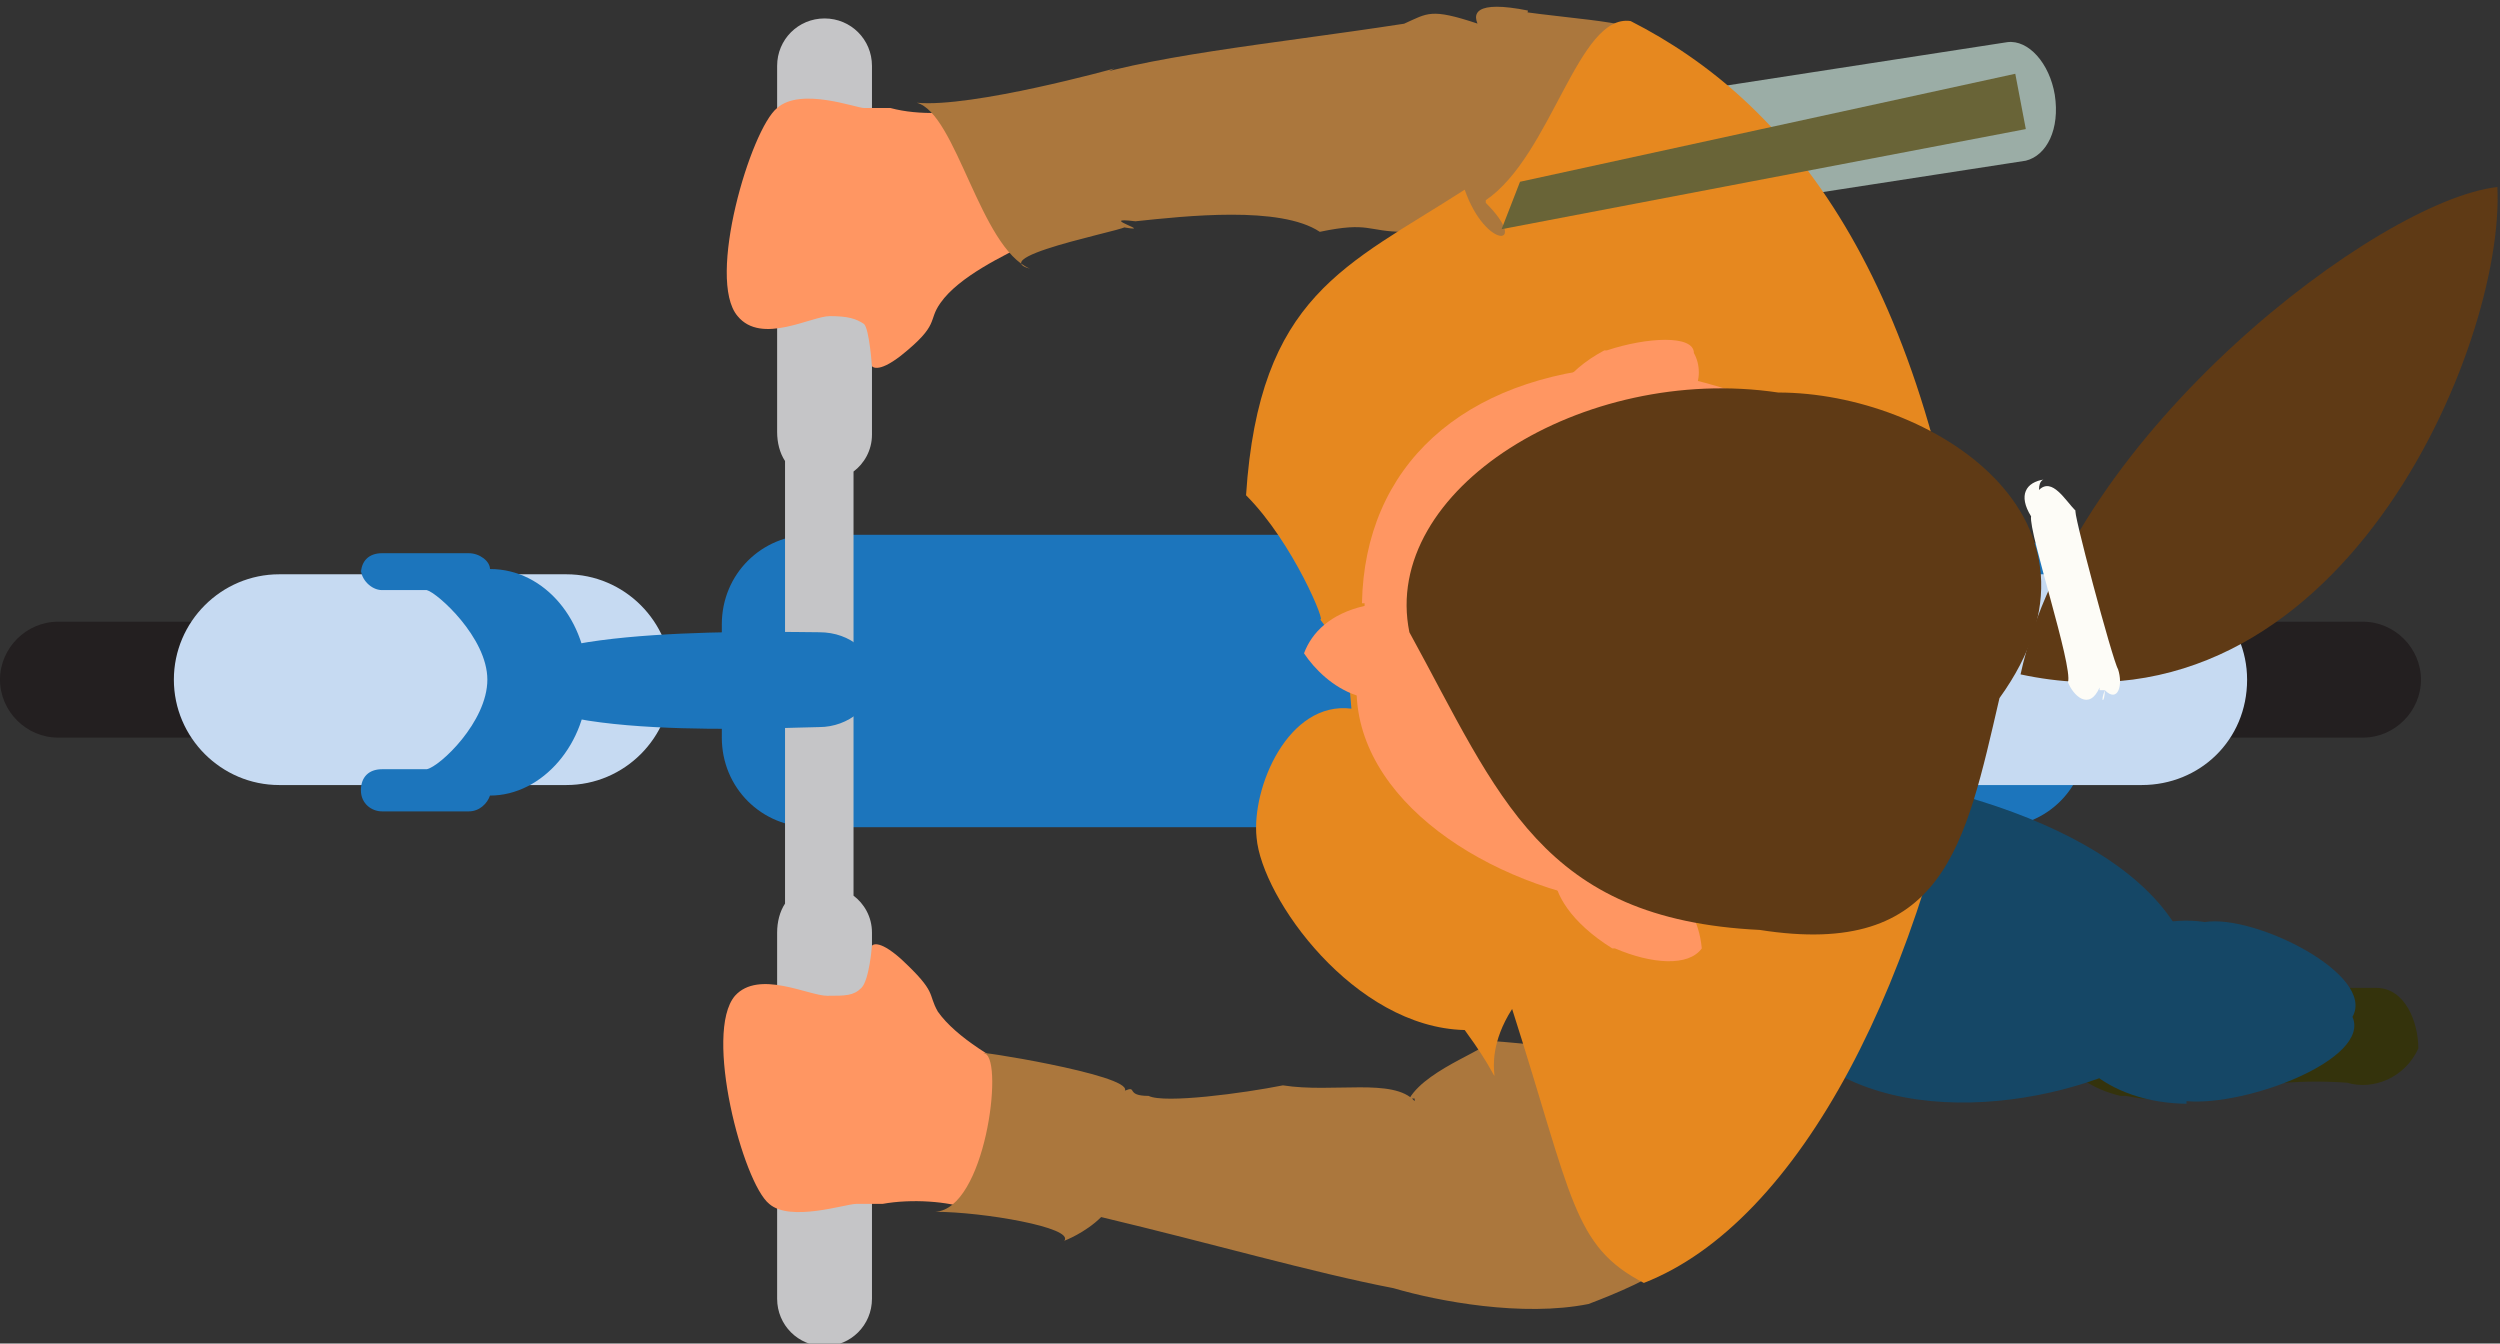 <?xml version="1.0" encoding="UTF-8"?>
<svg id="bg" xmlns="http://www.w3.org/2000/svg" version="1.1" viewBox="0 0 94.9 51">
  <rect x="0" y="0" width="94.9" height="51" fill="#333333" stroke="none"/>
  <!-- Generator: Adobe Illustrator 29.6.1, SVG Export Plug-In . SVG Version: 2.1.1 Build 9)  -->
  <defs>
    <style>
      .st0 {
        fill: #c6daf2;
      }

      .st1 {
        fill: #231f20;
      }

      .st2 {
        fill: #696437;
      }

      .st3 {
        fill: #9bada6;
      }

      .st4 {
        fill: #fdfcf7;
      }

      .st5 {
        fill: #fff;
      }

      .st6 {
        fill: #154766;
      }

      .st7 {
        fill: #c5c5c7;
      }

      .st8 {
        fill: #ab773d;
      }

      .st9 {
        fill: #e6881f;
      }

      .st10 {
        fill: #ff9662;
      }

      .st11 {
        fill: #34330c;
      }

      .st12 {
        fill: #1c75bc;
      }

      .st13 {
        fill: #5f3a15;
      }
    </style>
  </defs>
  <path class="st3" d="M76.2,1.6c.8-.1,1.6.8,1.8,2h0c.2,1.3-.3,2.3-1.1,2.5l-12.3,1.9c-.8.1-1.6-.8-1.8-2h0c-.2-1.3.3-2.3,1.1-2.5l12.3-1.9Z"/>
  <g>
    <path class="st1" d="M2.2,28c-1.2,0-2.2-1-2.2-2.2h0c0-1.2,1-2.2,2.2-2.2h18.8c1.2,0,2.2,1,2.2,2.2h0c0,1.2-1,2.2-2.2,2.2H2.2Z"/>
    <path class="st0" d="M10.6,21.8h10.9c2.2,0,4,1.8,4,4h0c0,2.2-1.8,4-4,4h-10.9c-2.2,0-4-1.8-4-4h0c0-2.2,1.8-4,4-4Z"/>
    <path class="st12" d="M13.7,21.6c0,.4.4.8.8.8h1.7c.4.1,2.3,1.8,2.3,3.4s-1.8,3.3-2.3,3.4h-1.7c-.5,0-.8.3-.8.8s.4.8.8.8h3.3c.4,0,.7-.3.8-.6,2,0,3.7-2,3.7-4.3s-1.6-4.3-3.7-4.3c0-.3-.4-.6-.8-.6h-3.3c-.5,0-.8.3-.8.8h0v-.2Z"/>
    <path class="st12" d="M30.8,20.3h45c1.9,0,3.4,1.5,3.4,3.4v4.3c0,1.9-1.5,3.4-3.4,3.4H30.8c-1.9,0-3.4-1.5-3.4-3.4v-4.3c0-1.9,1.5-3.4,3.4-3.4h0Z"/>
    <path class="st7" d="M29.5,2.5v13.9c0,.4.1.8.3,1.1v16.8c-.2.3-.3.7-.3,1.1v13.9c0,1,.8,1.8,1.8,1.8s1.8-.8,1.8-1.8v-13.9c0-.6-.3-1.1-.7-1.4v-16.1c.4-.3.7-.8.7-1.4V2.5c0-1-.8-1.8-1.8-1.8s-1.8.8-1.8,1.8Z"/>
    <path class="st10" d="M36.8,45.9c-.8-.3-2.2-.4-3.3-.2h-1c-.4,0-2.5.7-3.3,0-1-.8-2.5-6.5-1.3-7.9.9-1,2.8,0,3.5,0s1,0,1.3-.3.4-1.6.4-1.6c0,0,.2-.3,1.1.5,1.4,1.3,1,1.3,1.4,2,.7,1,2.3,1.9,3.3,2.4,6.9,3.5,4.1,6.9-2.2,5h0Z"/>
    <path class="st10" d="M37.1,4.1c-.8.2-2.2.3-3.3,0-.6,0-.7,0-1,0s-2.4-.8-3.3,0c-1,.8-2.7,6.5-1.5,7.9.9,1.1,2.8,0,3.5,0s1,.1,1.3.3c.2.2.3,1.6.3,1.6,0,0,.2.3,1.1-.4,1.5-1.2,1-1.3,1.5-2,.7-1,2.4-1.8,3.4-2.3,7-3.3,4.3-6.8-2-5h0Z"/>
    <path class="st5" d="M83.4,23.6c1.2,0,2.2,1,2.2,2.2h0c0,1.2-1,2.2-2.2,2.2h-13.1c-1.2,0-2.2-1-2.2-2.2h0c0-1.2,1-2.2,2.2-2.2h13.1Z"/>
    <path class="st1" d="M89.7,23.6c1.2,0,2.2,1,2.2,2.2h0c0,1.2-1,2.2-2.2,2.2h-18.8c-1.2,0-2.2-1-2.2-2.2h0c0-1.2,1-2.2,2.2-2.2h18.8Z"/>
    <path class="st0" d="M70.4,21.8h10.9c2.2,0,4,1.8,4,4h0c0,2.3-1.8,4-4,4h-10.9c-2.2,0-4-1.8-4-4h0c0-2.3,1.8-4,4-4h0Z"/>
    <path class="st8" d="M53.7,41.8c-.8-.9-3.1-.3-5-.6-1.5.3-4.5.7-5.1.4-.9,0-.4-.4-.9-.2.3-.6-6.1-1.6-5.3-1.4.7.3,0,5.9-1.9,6,1.8,0,5.3.6,4.9,1.1,0,0,.8-.3,1.4-.9,4.2,1,8,2.1,11.1,2.7,1.7.5,4.9,1.1,7.4.6,2.1-.8,5.6-2.3,4.4-4.6,2.4-3.1-1-4.9-8.3-5.4.5.2-2.2,1-2.9,2.2h.2Z"/>
    <path class="st8" d="M56.1.9c-1.8-.6-1.9-.4-2.8,0-5.2.8-9.8,1.2-12.9,2.3-.2.3.7,0,1.9-.6,0,0-5.4,1.5-7.5,1.3,1.5.4,2.4,5.5,4.3,6.3-1.9-.5,4.9-1.7,3.4-1.6,1.6.3-1-.4.6-.2,1.9-.2,5.5-.6,7,.4,1.9-.4,1.8,0,3.2,0-.5.4,1.3,1,3.5,1.3,2.4.3,7-1.3,8.8-4.2-1-1.7-1.6-2.8-2.8-4.2,0-.9-2.7-.9-5.3-1.3,0,.7.5.2.5,0C56,0,55.8.5,56.2,1.1h0v-.2Z"/>
    <path class="st13" d="M94.8,7.1c.3,6-6,21.1-18.1,18.5,2-9.2,13.6-18,18.1-18.5Z"/>
    <path class="st11" d="M80.5,41.6h.2c3,.6,4.1-.8,8.4-.5h0c1,.3,2.2-.2,2.7-1.3,0-1-.5-2.3-1.6-2.3s-.3,0-.4,0h0c-.4,0-.7,0-1,0-4.9.5-4.5-.7-7.5-1.5-.7-.3-1.1-.3-1.4,0-1.5-.2-2.9.3-2.8,1.1,0,2,1.2,4,3.4,4.5h0Z"/>
    <path class="st6" d="M83,41.8c2.3.2,7-1.6,6.3-3.2.9-1.6-3.7-3.9-5.6-3.6-2.7-.4-5.1,1.6-5.4,2.8-.5,2.1,1.6,4.1,4.8,4.1h-.1Z"/>
    <path class="st6" d="M70.9,29.5c-5.9-1.2-11.8-.6-14.7,3.1,1.5,3.4,6.4,7.3,13.8,8.3,4.6,2.3,11.8,0,13.3-2.3.7-4.3-4.2-7.8-12.4-9.2h0Z"/>
    <path class="st9" d="M56.4,7.7c1.7,1.7,0,1.8-.8-.5-4.5,2.9-7.8,4-8.3,11.6,1.8,1.8,3.1,5,2.8,4.7,1.3,1.6,0,1.6,1.8-1.1-.9.9-.8,2.3-.6,4.5-2.4-.3-3.8,3-3.6,4.9.2,2.3,3.7,7.2,7.9,7.3,2.2,3,.2,1.7,1.8-.8,2.3,7.2,2.3,9,5,10.4,5.9-2.3,10.7-11.5,12.6-23.3-1.7-15.1-7.2-21.6-13.1-24.6-2-.3-3,5.1-5.5,6.8h0Z"/>
    <path class="st10" d="M51.8,23c-1.3.3-2,1-2.3,1.8.4.6,1.1,1.3,2,1.6.2,4.3,5.5,7.5,10.6,8,4.6.4,11.3-3.5,10.1-10.7,1.4-5.6-3.6-8.8-10.6-9.8-6.1.4-9.8,3.8-9.9,9h.1Z"/>
    <g>
      <path class="st10" d="M60.9,13.3c-1.5.8-2.3,2-1.9,2.9.8.9,2.4.8,3.8,0,1.5-.6,2-1.9,1.5-2.8,0-.7-1.8-.6-3.3-.1h-.1Z"/>
      <path class="st10" d="M61.2,36c-1.6-1-2.2-2.1-2.2-2.8.5-.8,2.1-.7,3.6.2,1.5.6,1.9,1.6,2,2.6-.5.7-1.9.6-3.3,0h0Z"/>
    </g>
    <path class="st13" d="M67.5,14.9c-7.4-1.1-15.1,3.7-14,9.1,3.4,6.2,5,10.9,13.3,11.3,7,1.1,7.8-3.2,9.1-8.8,4.9-6.8-2.6-11.6-8.4-11.6h0Z"/>
    <path class="st4" d="M79.7,26.1c-.4.9-1,.3-1.2-.2.2-.6-1.5-5.7-1.4-6.3-.5-.8-.2-1.3.5-1.4,0,0-.2,0-.2.4.5-.5,1,.4,1.4.8-.2-.3,1.4,5.7,1.6,6,.2.6,0,1.3-.5.8,0,.5-.2.5,0,0h-.2Z"/>
    <path class="st12" d="M19.4,25.8c0,2.4,10.6,1.8,11.7,1.8s2.1-.8,2.1-1.8-.9-1.8-2.1-1.8-11.7-.3-11.7,1.8Z"/>
  </g>
  <polygon class="st2" points="76.9 4.9 57 8.7 57.7 6.9 76.5 2.8 76.9 4.9"/>
</svg>